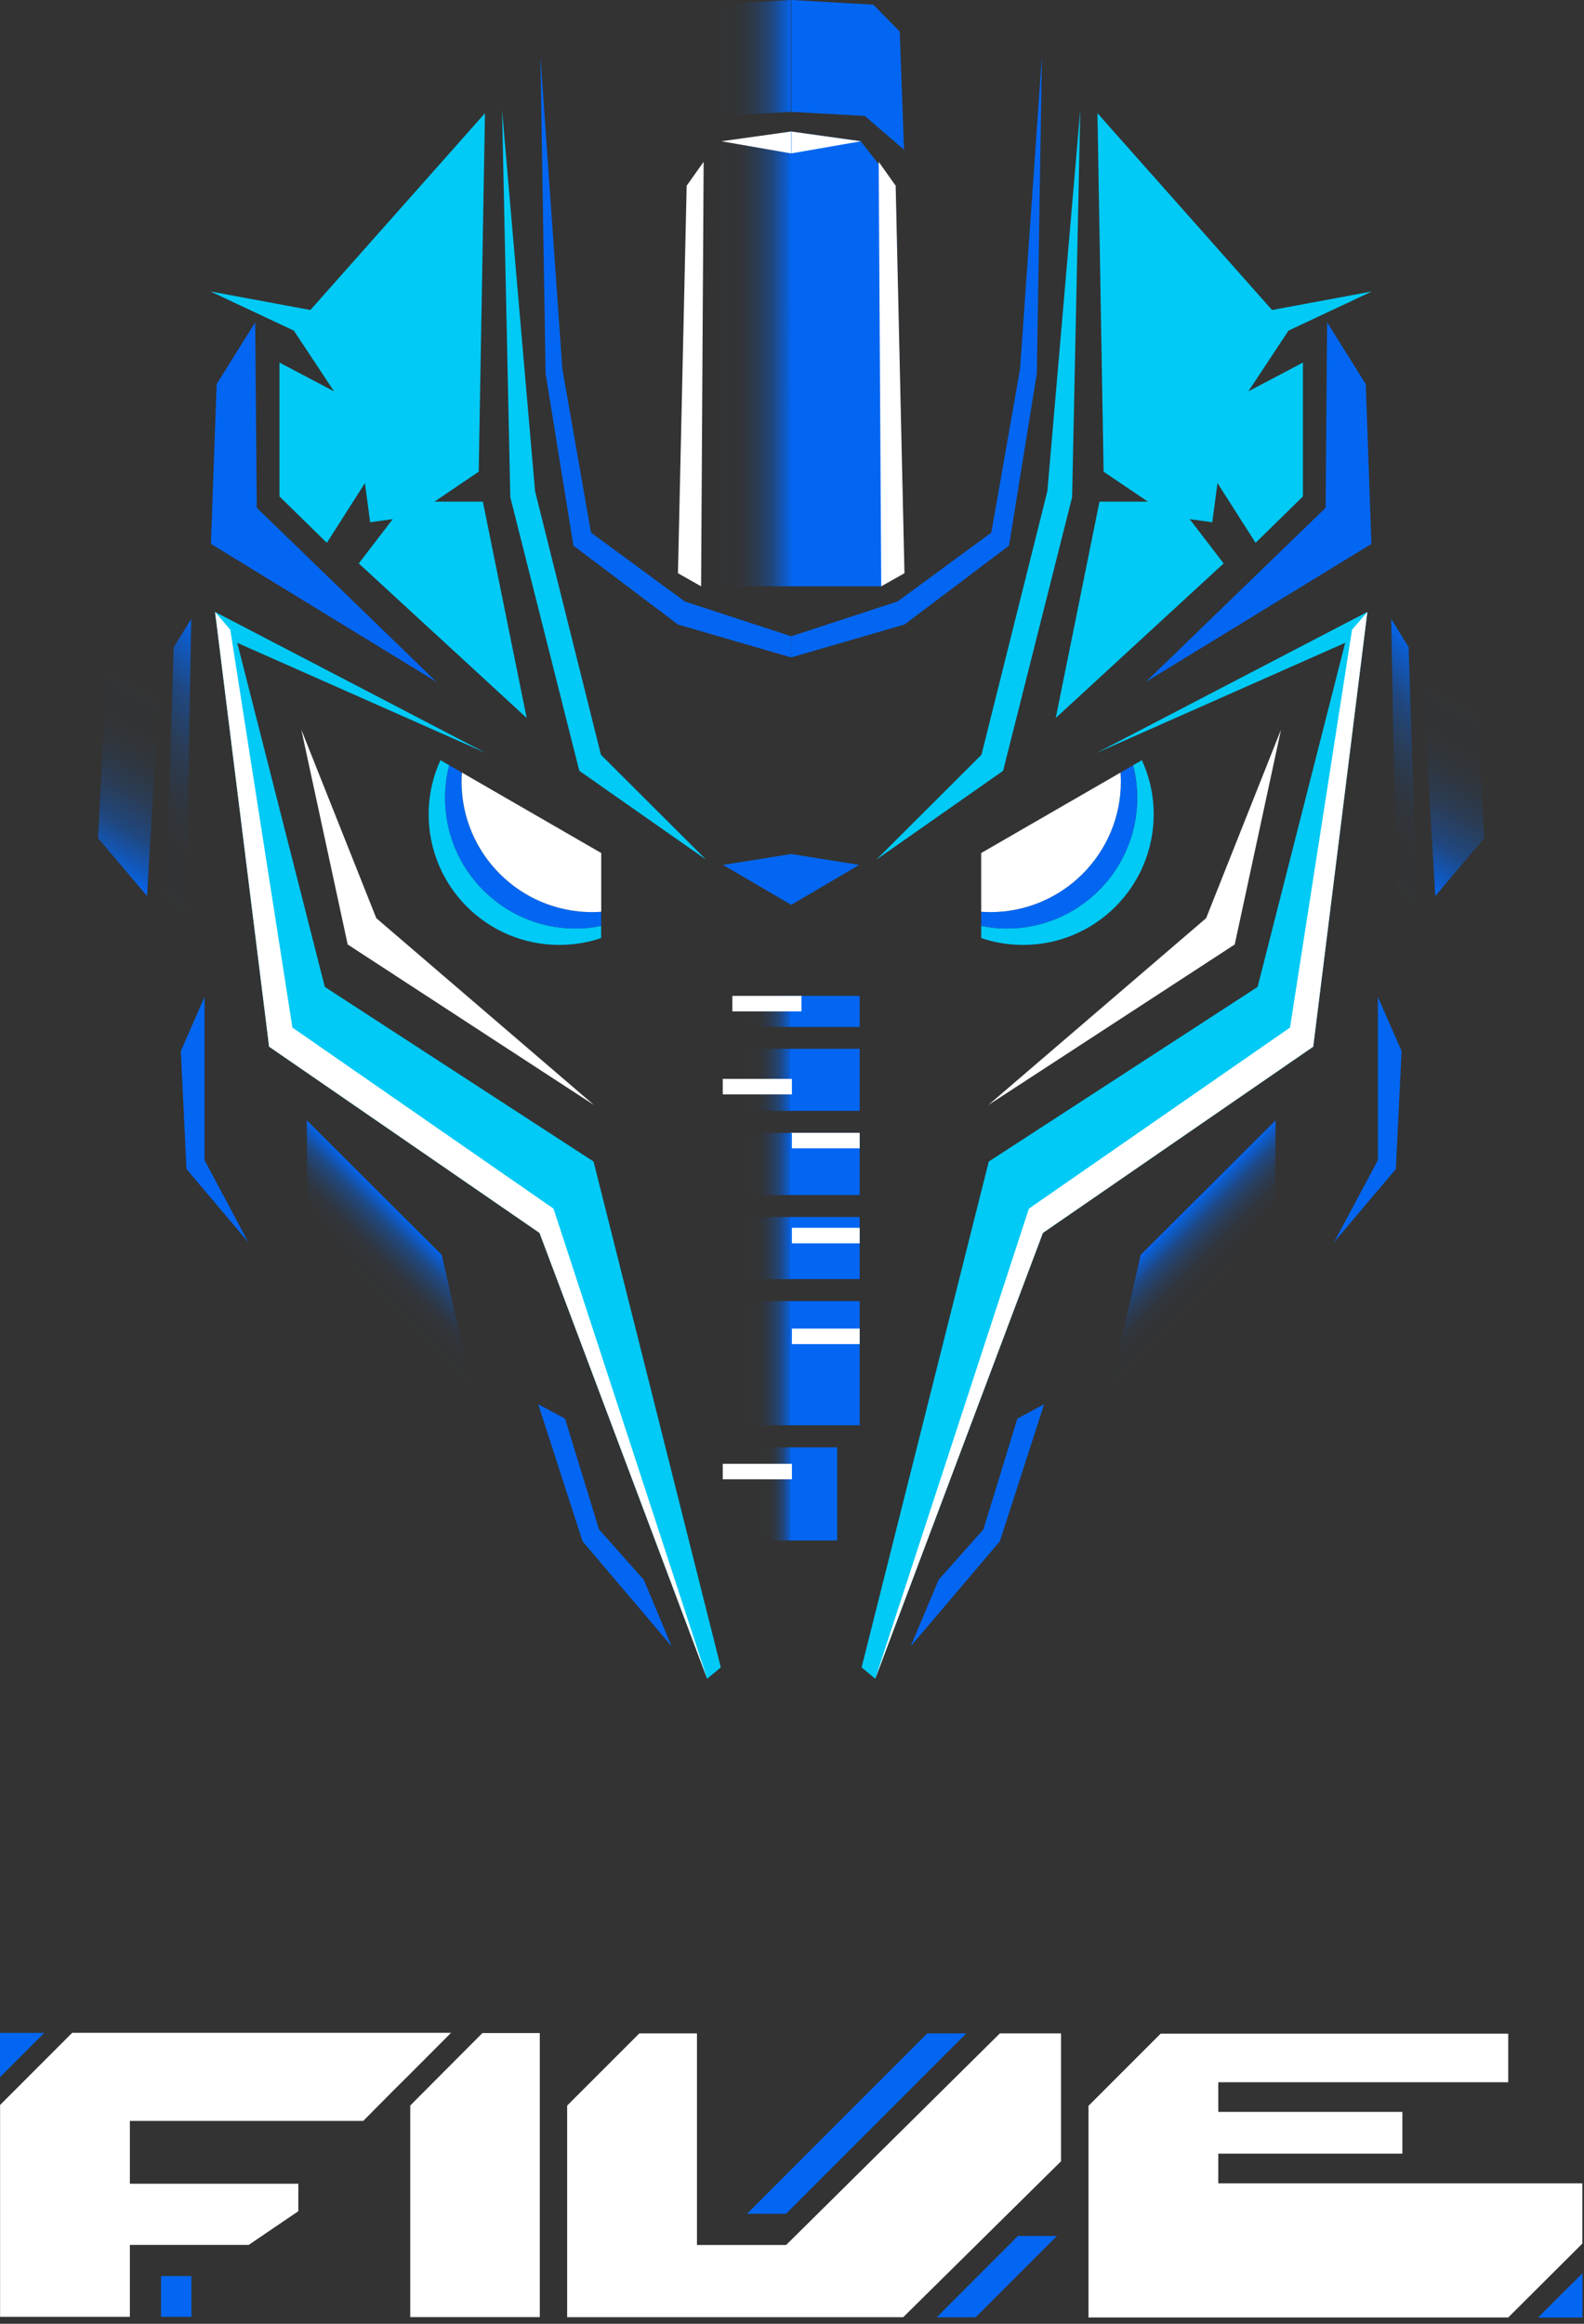 <svg width="180" height="264" viewBox="0 0 180 264" fill="none" xmlns="http://www.w3.org/2000/svg">
<rect x="0" y="0" width="180" height="264" fill="#333333" stroke="none"/>
<path d="M97.69 113.14H89.83V116.67H97.69V113.14Z" fill="#0366F2"/>
<path d="M97.69 119.15H89.83V126.2H97.69V119.15Z" fill="#0366F2"/>
<path d="M97.69 128.71H89.83V135.76H97.69V128.71Z" fill="#0366F2"/>
<path d="M97.69 138.26H89.83V145.31H97.69V138.26Z" fill="#0366F2"/>
<path d="M97.69 147.82H89.83V161.92H97.69V147.82Z" fill="#0366F2"/>
<path d="M95.13 164.43H89.83V175.01H95.13V164.43Z" fill="#0366F2"/>
<path d="M129.76 86.36L128.76 86.94C129.07 88.12 129.23 89.36 129.23 90.65C129.23 98.85 122.59 105.49 114.39 105.49C113.4 105.49 112.43 105.38 111.5 105.19V106.57C112.99 107.08 114.59 107.35 116.26 107.35C124.46 107.35 131.1 100.71 131.1 92.51C131.1 90.32 130.62 88.23 129.76 86.36Z" fill="#00CAF5"/>
<path d="M129.23 90.65C129.23 89.37 129.06 88.13 128.76 86.94L127.33 87.77C127.35 88.11 127.37 88.44 127.37 88.78C127.37 96.98 120.73 103.62 112.53 103.62C112.18 103.62 111.84 103.6 111.5 103.58V105.19C112.44 105.38 113.4 105.49 114.39 105.49C122.59 105.49 129.23 98.85 129.23 90.65Z" fill="#0366F2"/>
<path d="M111.5 103.58C111.84 103.6 112.18 103.62 112.53 103.62C120.73 103.62 127.37 96.98 127.37 88.78C127.37 88.44 127.35 88.1 127.33 87.77L111.5 96.91V103.58Z" fill="white"/>
<path d="M99.46 190.72L118.51 140.07L149.23 118.91L155.38 69.52L124.59 85.55L152.86 73.03L142.91 112.12L112.36 131.96L97.91 189.43L99.46 190.72Z" fill="#00CAF5"/>
<path d="M112.3 125.55L140.31 107.3L145.57 82.89L137.06 104.31L112.3 125.55Z" fill="white"/>
<path d="M124.24 166.14L144.9 136.24L144.96 127.28L129.63 142.56L124.24 166.14Z" fill="url(#paint0_linear_15_920)"/>
<path d="M106.66 179.48L103.49 187.03L113.62 175.1L118.65 159.53L115.61 161.17L111.75 173.75L106.66 179.48Z" fill="#0366F2"/>
<path d="M151.6 141.12L158.62 132.81L159.27 119.41L156.58 113.26V131.8L151.6 141.12Z" fill="#0366F2"/>
<path d="M158.09 70.32L158.91 115.21L161.59 121.35L160.07 73.53L158.09 70.32Z" fill="url(#paint1_linear_15_920)"/>
<path d="M161.05 66.5L163.1 101.79L168.66 95.23L167.26 67.32L161.05 66.5Z" fill="url(#paint2_linear_15_920)"/>
<path d="M130.21 77.47L155.84 61.79L155.2 43.64L150.81 36.62L150.64 57.69L130.21 77.47Z" fill="#0366F2"/>
<path d="M119.97 81.57L139.05 64.01L135.19 58.98L137.76 59.33L138.35 54.88L142.68 61.67L148.06 56.4V41.19L141.86 44.46L146.42 37.56L155.9 33.11L144.55 35.22L124.71 12.86L125.41 53.59L130.44 56.99H124.94L119.97 81.57Z" fill="#00CAF5"/>
<path d="M89.89 97.02V102.81L97.64 98.26L89.89 97.02Z" fill="#0366F2"/>
<path d="M99.59 97.66L113.99 87.57L121.83 56.49L122.76 12.48L119.02 55.79L111.53 85.75L99.59 97.66Z" fill="#00CAF5"/>
<path d="M89.9 72.29V74.69L102.78 70.95L114.66 61.99L117.82 42.44L118.4 6.39L115.92 41.89L112.65 60.51L102 68.33L89.9 72.29Z" fill="#0366F2"/>
<path d="M89.93 0V12.71L98.27 13.17L102.73 17.01L102.24 3.58L99.24 0.53L89.93 0Z" fill="#0366F2"/>
<path d="M89.88 14.94L97.81 16.05L101.76 21.1L102.75 65.12L100.12 66.61H89.91L89.88 14.94Z" fill="#0366F2"/>
<path d="M89.9 14.94V17.43L97.83 16.05L89.9 14.94Z" fill="white"/>
<path d="M100.14 66.61L102.78 65.12L101.78 21.1L99.85 18.38L100.14 66.61Z" fill="white"/>
<path d="M99.46 190.72L118.51 140.07L149.23 118.91L155.38 69.52L153.64 71.54L146.59 116.74L116.92 137.31L99.46 190.72Z" fill="white"/>
<path d="M97.69 128.7H89.83V130.46H97.69V128.7Z" fill="white"/>
<path d="M97.69 139.49H89.83V141.25H97.69V139.49Z" fill="white"/>
<path d="M97.69 150.94H89.83V152.7H97.69V150.94Z" fill="white"/>
<path d="M82.13 116.66H89.99V113.13H82.13V116.66Z" fill="url(#paint3_linear_15_920)"/>
<path d="M82.13 126.2H89.99V119.15H82.13V126.2Z" fill="url(#paint4_linear_15_920)"/>
<path d="M82.13 135.76H89.99V128.71H82.13V135.76Z" fill="url(#paint5_linear_15_920)"/>
<path d="M82.13 145.32H89.99V138.27H82.13V145.32Z" fill="url(#paint6_linear_15_920)"/>
<path d="M82.13 161.92H89.99V147.82H82.13V161.92Z" fill="url(#paint7_linear_15_920)"/>
<path d="M84.68 175.01H89.98V164.43H84.68V175.01Z" fill="url(#paint8_linear_15_920)"/>
<path d="M50.05 86.36L51.05 86.94C50.74 88.12 50.58 89.36 50.58 90.65C50.58 98.85 57.22 105.49 65.42 105.49C66.41 105.49 67.38 105.38 68.31 105.19V106.57C66.82 107.08 65.22 107.35 63.55 107.35C55.35 107.35 48.71 100.71 48.71 92.51C48.71 90.32 49.19 88.23 50.05 86.36Z" fill="#00CAF5"/>
<path d="M50.58 90.65C50.58 89.37 50.75 88.13 51.05 86.94L52.48 87.77C52.46 88.11 52.44 88.44 52.44 88.78C52.44 96.98 59.08 103.62 67.28 103.62C67.63 103.62 67.97 103.6 68.31 103.58V105.19C67.37 105.38 66.41 105.49 65.42 105.49C57.22 105.49 50.58 98.85 50.58 90.65Z" fill="#0366F2"/>
<path d="M68.32 103.58C67.98 103.6 67.64 103.62 67.29 103.62C59.09 103.62 52.45 96.98 52.45 88.78C52.45 88.44 52.47 88.1 52.49 87.77L68.32 96.91V103.58Z" fill="white"/>
<path d="M80.36 190.72L61.31 140.07L30.58 118.91L24.44 69.52L55.22 85.55L26.96 73.03L36.91 112.12L67.45 131.96L81.91 189.43L80.36 190.72Z" fill="#00CAF5"/>
<path d="M67.51 125.55L39.51 107.3L34.24 82.89L42.76 104.31L67.51 125.55Z" fill="white"/>
<path d="M55.57 166.14L34.92 136.24L34.86 127.28L50.19 142.56L55.57 166.14Z" fill="url(#paint9_linear_15_920)"/>
<path d="M73.16 179.48L76.32 187.03L66.2 175.1L61.16 159.53L64.21 161.17L68.07 173.75L73.16 179.48Z" fill="#0366F2"/>
<path d="M28.21 141.12L21.19 132.81L20.55 119.41L23.24 113.26V131.8L28.21 141.12Z" fill="#0366F2"/>
<path d="M21.73 70.32L20.91 115.21L18.23 121.35L19.74 73.53L21.73 70.32Z" fill="url(#paint10_linear_15_920)"/>
<path d="M18.76 66.5L16.71 101.79L11.15 95.23L12.56 67.32L18.76 66.5Z" fill="url(#paint11_linear_15_920)"/>
<path d="M49.6 77.47L23.97 61.79L24.62 43.64L29 36.62L29.18 57.69L49.6 77.47Z" fill="#0366F2"/>
<path d="M59.85 81.57L40.77 64.01L44.63 58.98L42.06 59.33L41.47 54.88L37.14 61.67L31.76 56.4V41.19L37.96 44.46L33.39 37.56L23.91 33.11L35.27 35.22L55.11 12.86L54.4 53.59L49.37 56.99H54.87L59.85 81.57Z" fill="#00CAF5"/>
<path d="M89.93 97.02V102.81L82.17 98.26L89.93 97.02Z" fill="#0366F2"/>
<path d="M80.23 97.66L65.83 87.57L57.99 56.49L57.05 12.48L60.8 55.79L68.29 85.75L80.23 97.66Z" fill="#00CAF5"/>
<path d="M89.91 72.29V74.69L77.04 70.95L65.16 61.99L62 42.44L61.41 6.39L63.9 41.89L67.16 60.51L77.81 68.33L89.91 72.29Z" fill="#0366F2"/>
<path d="M89.88 0V12.71L81.54 13.17L77.09 17.01L77.57 3.58L80.58 0.53L89.88 0Z" fill="url(#paint12_linear_15_920)"/>
<path d="M89.95 14.94L82.02 16.05L78.07 21.1L77.07 65.12L79.71 66.61H89.91L89.95 14.94Z" fill="url(#paint13_linear_15_920)"/>
<path d="M89.91 14.94V17.43L81.98 16.05L89.91 14.94Z" fill="white"/>
<path d="M79.67 66.61L77.04 65.12L78.03 21.1L79.96 18.38L79.67 66.61Z" fill="white"/>
<path d="M80.36 190.72L61.31 140.07L30.58 118.91L24.44 69.52L26.17 71.54L33.23 116.74L62.9 137.31L80.36 190.72Z" fill="white"/>
<path d="M83.22 114.9H91.08V113.14H83.22V114.9Z" fill="white"/>
<path d="M82.13 124.33H89.99V122.57H82.13V124.33Z" fill="white"/>
<path d="M82.13 168.06H89.99V166.3H82.13V168.06Z" fill="white"/>
<path d="M14.76 240.95V248.09H33.9V251.21L28.26 255.04H14.76V263.21H0.01V239.14L8.21 230.94H51.26C49.05 233.15 46.86 235.37 44.65 237.55C43.53 238.67 42.41 239.8 41.28 240.95H14.76Z" fill="white"/>
<path d="M46.62 263.24V239.2L54.82 230.97H61.34V263.24H46.62Z" fill="white"/>
<path d="M113.62 231.01H120.57V245.54L102.64 263.25H64.45V239.21L72.65 231.01H79.2V255.05H89.33L113.62 231.01Z" fill="white"/>
<path d="M179.81 248.03V254.89L171.39 263.28H123.69V239.24L131.89 231.04H171.39V236.56H138.44V239.93H159.36V244.67H138.44V248.04H179.81V248.03Z" fill="white"/>
<path d="M21.75 258.58H18.3V263.21H21.75V258.58Z" fill="#0366F2"/>
<path d="M174.78 263.29L179.82 258.26V263.29H174.78Z" fill="#0366F2"/>
<path d="M0 235.98L5.03 230.95H0V235.98Z" fill="#0366F2"/>
<path d="M105.37 231.01L84.89 251.5H89.32L109.8 231.01H105.37Z" fill="#0366F2"/>
<path d="M120.11 254.02H115.68L106.45 263.26H110.87L120.11 254.02Z" fill="#0366F2"/>
<defs>
<linearGradient id="paint0_linear_15_920" x1="130.04" y1="142.15" x2="139.14" y2="151.25" gradientUnits="userSpaceOnUse">
<stop stop-color="#0366F2"/>
<stop offset="0.04" stop-color="#0366F2" stop-opacity="0.81"/>
<stop offset="0.17" stop-color="#0366F2" stop-opacity="0.397"/>
<stop offset="0.3" stop-color="#0366F2" stop-opacity="0.168"/>
<stop offset="0.41" stop-color="#0366F2" stop-opacity="0.053"/>
<stop offset="0.51" stop-color="#0366F2" stop-opacity="0.01"/>
<stop offset="0.6" stop-color="#0366F2" stop-opacity="0.01"/>
<stop offset="0.66" stop-color="#0366F2" stop-opacity="0"/>
</linearGradient>
<linearGradient id="paint1_linear_15_920" x1="147.96" y1="107.72" x2="171.72" y2="83.95" gradientUnits="userSpaceOnUse">
<stop offset="0.34" stop-color="#0366F2" stop-opacity="0"/>
<stop offset="0.4" stop-color="#0366F2" stop-opacity="0.01"/>
<stop offset="0.49" stop-color="#0366F2" stop-opacity="0.01"/>
<stop offset="0.59" stop-color="#0366F2" stop-opacity="0.053"/>
<stop offset="0.7" stop-color="#0366F2" stop-opacity="0.168"/>
<stop offset="0.83" stop-color="#0366F2" stop-opacity="0.397"/>
<stop offset="0.96" stop-color="#0366F2" stop-opacity="0.81"/>
<stop offset="1" stop-color="#0366F2"/>
</linearGradient>
<linearGradient id="paint2_linear_15_920" x1="155.36" y1="97.32" x2="171.32" y2="69.66" gradientUnits="userSpaceOnUse">
<stop stop-color="#0366F2"/>
<stop offset="0.04" stop-color="#0366F2" stop-opacity="0.81"/>
<stop offset="0.17" stop-color="#0366F2" stop-opacity="0.397"/>
<stop offset="0.3" stop-color="#0366F2" stop-opacity="0.168"/>
<stop offset="0.41" stop-color="#0366F2" stop-opacity="0.053"/>
<stop offset="0.51" stop-color="#0366F2" stop-opacity="0.01"/>
<stop offset="0.6" stop-color="#0366F2" stop-opacity="0.01"/>
<stop offset="0.66" stop-color="#0366F2" stop-opacity="0"/>
</linearGradient>
<linearGradient id="paint3_linear_15_920" x1="82.12" y1="114.9" x2="89.98" y2="114.9" gradientUnits="userSpaceOnUse">
<stop offset="0.34" stop-color="#0366F2" stop-opacity="0"/>
<stop offset="0.4" stop-color="#0366F2" stop-opacity="0.01"/>
<stop offset="0.49" stop-color="#0366F2" stop-opacity="0.01"/>
<stop offset="0.59" stop-color="#0366F2" stop-opacity="0.053"/>
<stop offset="0.7" stop-color="#0366F2" stop-opacity="0.168"/>
<stop offset="0.83" stop-color="#0366F2" stop-opacity="0.397"/>
<stop offset="0.96" stop-color="#0366F2" stop-opacity="0.81"/>
<stop offset="1" stop-color="#0366F2"/>
</linearGradient>
<linearGradient id="paint4_linear_15_920" x1="82.12" y1="122.68" x2="89.98" y2="122.68" gradientUnits="userSpaceOnUse">
<stop offset="0.34" stop-color="#0366F2" stop-opacity="0"/>
<stop offset="0.4" stop-color="#0366F2" stop-opacity="0.01"/>
<stop offset="0.49" stop-color="#0366F2" stop-opacity="0.01"/>
<stop offset="0.59" stop-color="#0366F2" stop-opacity="0.053"/>
<stop offset="0.7" stop-color="#0366F2" stop-opacity="0.168"/>
<stop offset="0.83" stop-color="#0366F2" stop-opacity="0.397"/>
<stop offset="0.96" stop-color="#0366F2" stop-opacity="0.81"/>
<stop offset="1" stop-color="#0366F2"/>
</linearGradient>
<linearGradient id="paint5_linear_15_920" x1="82.12" y1="132.23" x2="89.98" y2="132.23" gradientUnits="userSpaceOnUse">
<stop offset="0.34" stop-color="#0366F2" stop-opacity="0"/>
<stop offset="0.4" stop-color="#0366F2" stop-opacity="0.01"/>
<stop offset="0.49" stop-color="#0366F2" stop-opacity="0.01"/>
<stop offset="0.59" stop-color="#0366F2" stop-opacity="0.053"/>
<stop offset="0.7" stop-color="#0366F2" stop-opacity="0.168"/>
<stop offset="0.83" stop-color="#0366F2" stop-opacity="0.397"/>
<stop offset="0.96" stop-color="#0366F2" stop-opacity="0.81"/>
<stop offset="1" stop-color="#0366F2"/>
</linearGradient>
<linearGradient id="paint6_linear_15_920" x1="82.12" y1="141.79" x2="89.98" y2="141.79" gradientUnits="userSpaceOnUse">
<stop offset="0.34" stop-color="#0366F2" stop-opacity="0"/>
<stop offset="0.4" stop-color="#0366F2" stop-opacity="0.01"/>
<stop offset="0.49" stop-color="#0366F2" stop-opacity="0.01"/>
<stop offset="0.59" stop-color="#0366F2" stop-opacity="0.053"/>
<stop offset="0.7" stop-color="#0366F2" stop-opacity="0.168"/>
<stop offset="0.83" stop-color="#0366F2" stop-opacity="0.397"/>
<stop offset="0.96" stop-color="#0366F2" stop-opacity="0.81"/>
<stop offset="1" stop-color="#0366F2"/>
</linearGradient>
<linearGradient id="paint7_linear_15_920" x1="82.12" y1="154.87" x2="89.98" y2="154.87" gradientUnits="userSpaceOnUse">
<stop offset="0.34" stop-color="#0366F2" stop-opacity="0"/>
<stop offset="0.4" stop-color="#0366F2" stop-opacity="0.01"/>
<stop offset="0.49" stop-color="#0366F2" stop-opacity="0.01"/>
<stop offset="0.59" stop-color="#0366F2" stop-opacity="0.053"/>
<stop offset="0.7" stop-color="#0366F2" stop-opacity="0.168"/>
<stop offset="0.83" stop-color="#0366F2" stop-opacity="0.397"/>
<stop offset="0.96" stop-color="#0366F2" stop-opacity="0.81"/>
<stop offset="1" stop-color="#0366F2"/>
</linearGradient>
<linearGradient id="paint8_linear_15_920" x1="84.69" y1="169.72" x2="89.98" y2="169.72" gradientUnits="userSpaceOnUse">
<stop offset="0.34" stop-color="#0366F2" stop-opacity="0"/>
<stop offset="0.4" stop-color="#0366F2" stop-opacity="0.01"/>
<stop offset="0.49" stop-color="#0366F2" stop-opacity="0.01"/>
<stop offset="0.59" stop-color="#0366F2" stop-opacity="0.053"/>
<stop offset="0.7" stop-color="#0366F2" stop-opacity="0.168"/>
<stop offset="0.83" stop-color="#0366F2" stop-opacity="0.397"/>
<stop offset="0.96" stop-color="#0366F2" stop-opacity="0.81"/>
<stop offset="1" stop-color="#0366F2"/>
</linearGradient>
<linearGradient id="paint9_linear_15_920" x1="40.68" y1="151.25" x2="49.78" y2="142.15" gradientUnits="userSpaceOnUse">
<stop offset="0.34" stop-color="#0366F2" stop-opacity="0"/>
<stop offset="0.4" stop-color="#0366F2" stop-opacity="0.01"/>
<stop offset="0.49" stop-color="#0366F2" stop-opacity="0.01"/>
<stop offset="0.59" stop-color="#0366F2" stop-opacity="0.053"/>
<stop offset="0.7" stop-color="#0366F2" stop-opacity="0.168"/>
<stop offset="0.83" stop-color="#0366F2" stop-opacity="0.397"/>
<stop offset="0.96" stop-color="#0366F2" stop-opacity="0.81"/>
<stop offset="1" stop-color="#0366F2"/>
</linearGradient>
<linearGradient id="paint10_linear_15_920" x1="6.35" y1="109.47" x2="33.61" y2="82.21" gradientUnits="userSpaceOnUse">
<stop offset="0.34" stop-color="#0366F2" stop-opacity="0"/>
<stop offset="0.4" stop-color="#0366F2" stop-opacity="0.01"/>
<stop offset="0.49" stop-color="#0366F2" stop-opacity="0.01"/>
<stop offset="0.59" stop-color="#0366F2" stop-opacity="0.053"/>
<stop offset="0.7" stop-color="#0366F2" stop-opacity="0.168"/>
<stop offset="0.83" stop-color="#0366F2" stop-opacity="0.397"/>
<stop offset="0.96" stop-color="#0366F2" stop-opacity="0.81"/>
<stop offset="1" stop-color="#0366F2"/>
</linearGradient>
<linearGradient id="paint11_linear_15_920" x1="7.69" y1="96.58" x2="23.49" y2="69.22" gradientUnits="userSpaceOnUse">
<stop stop-color="#0366F2"/>
<stop offset="0.04" stop-color="#0366F2" stop-opacity="0.81"/>
<stop offset="0.17" stop-color="#0366F2" stop-opacity="0.397"/>
<stop offset="0.3" stop-color="#0366F2" stop-opacity="0.168"/>
<stop offset="0.41" stop-color="#0366F2" stop-opacity="0.053"/>
<stop offset="0.51" stop-color="#0366F2" stop-opacity="0.01"/>
<stop offset="0.6" stop-color="#0366F2" stop-opacity="0.01"/>
<stop offset="0.66" stop-color="#0366F2" stop-opacity="0"/>
</linearGradient>
<linearGradient id="paint12_linear_15_920" x1="77.09" y1="8.5" x2="89.88" y2="8.5" gradientUnits="userSpaceOnUse">
<stop offset="0.34" stop-color="#0366F2" stop-opacity="0"/>
<stop offset="0.4" stop-color="#0366F2" stop-opacity="0.01"/>
<stop offset="0.49" stop-color="#0366F2" stop-opacity="0.01"/>
<stop offset="0.59" stop-color="#0366F2" stop-opacity="0.053"/>
<stop offset="0.7" stop-color="#0366F2" stop-opacity="0.168"/>
<stop offset="0.83" stop-color="#0366F2" stop-opacity="0.397"/>
<stop offset="0.96" stop-color="#0366F2" stop-opacity="0.81"/>
<stop offset="1" stop-color="#0366F2"/>
</linearGradient>
<linearGradient id="paint13_linear_15_920" x1="77.07" y1="40.78" x2="89.95" y2="40.78" gradientUnits="userSpaceOnUse">
<stop offset="0.34" stop-color="#0366F2" stop-opacity="0"/>
<stop offset="0.4" stop-color="#0366F2" stop-opacity="0.01"/>
<stop offset="0.49" stop-color="#0366F2" stop-opacity="0.01"/>
<stop offset="0.59" stop-color="#0366F2" stop-opacity="0.053"/>
<stop offset="0.7" stop-color="#0366F2" stop-opacity="0.168"/>
<stop offset="0.83" stop-color="#0366F2" stop-opacity="0.397"/>
<stop offset="0.96" stop-color="#0366F2" stop-opacity="0.81"/>
<stop offset="1" stop-color="#0366F2"/>
</linearGradient>
</defs>
</svg>

